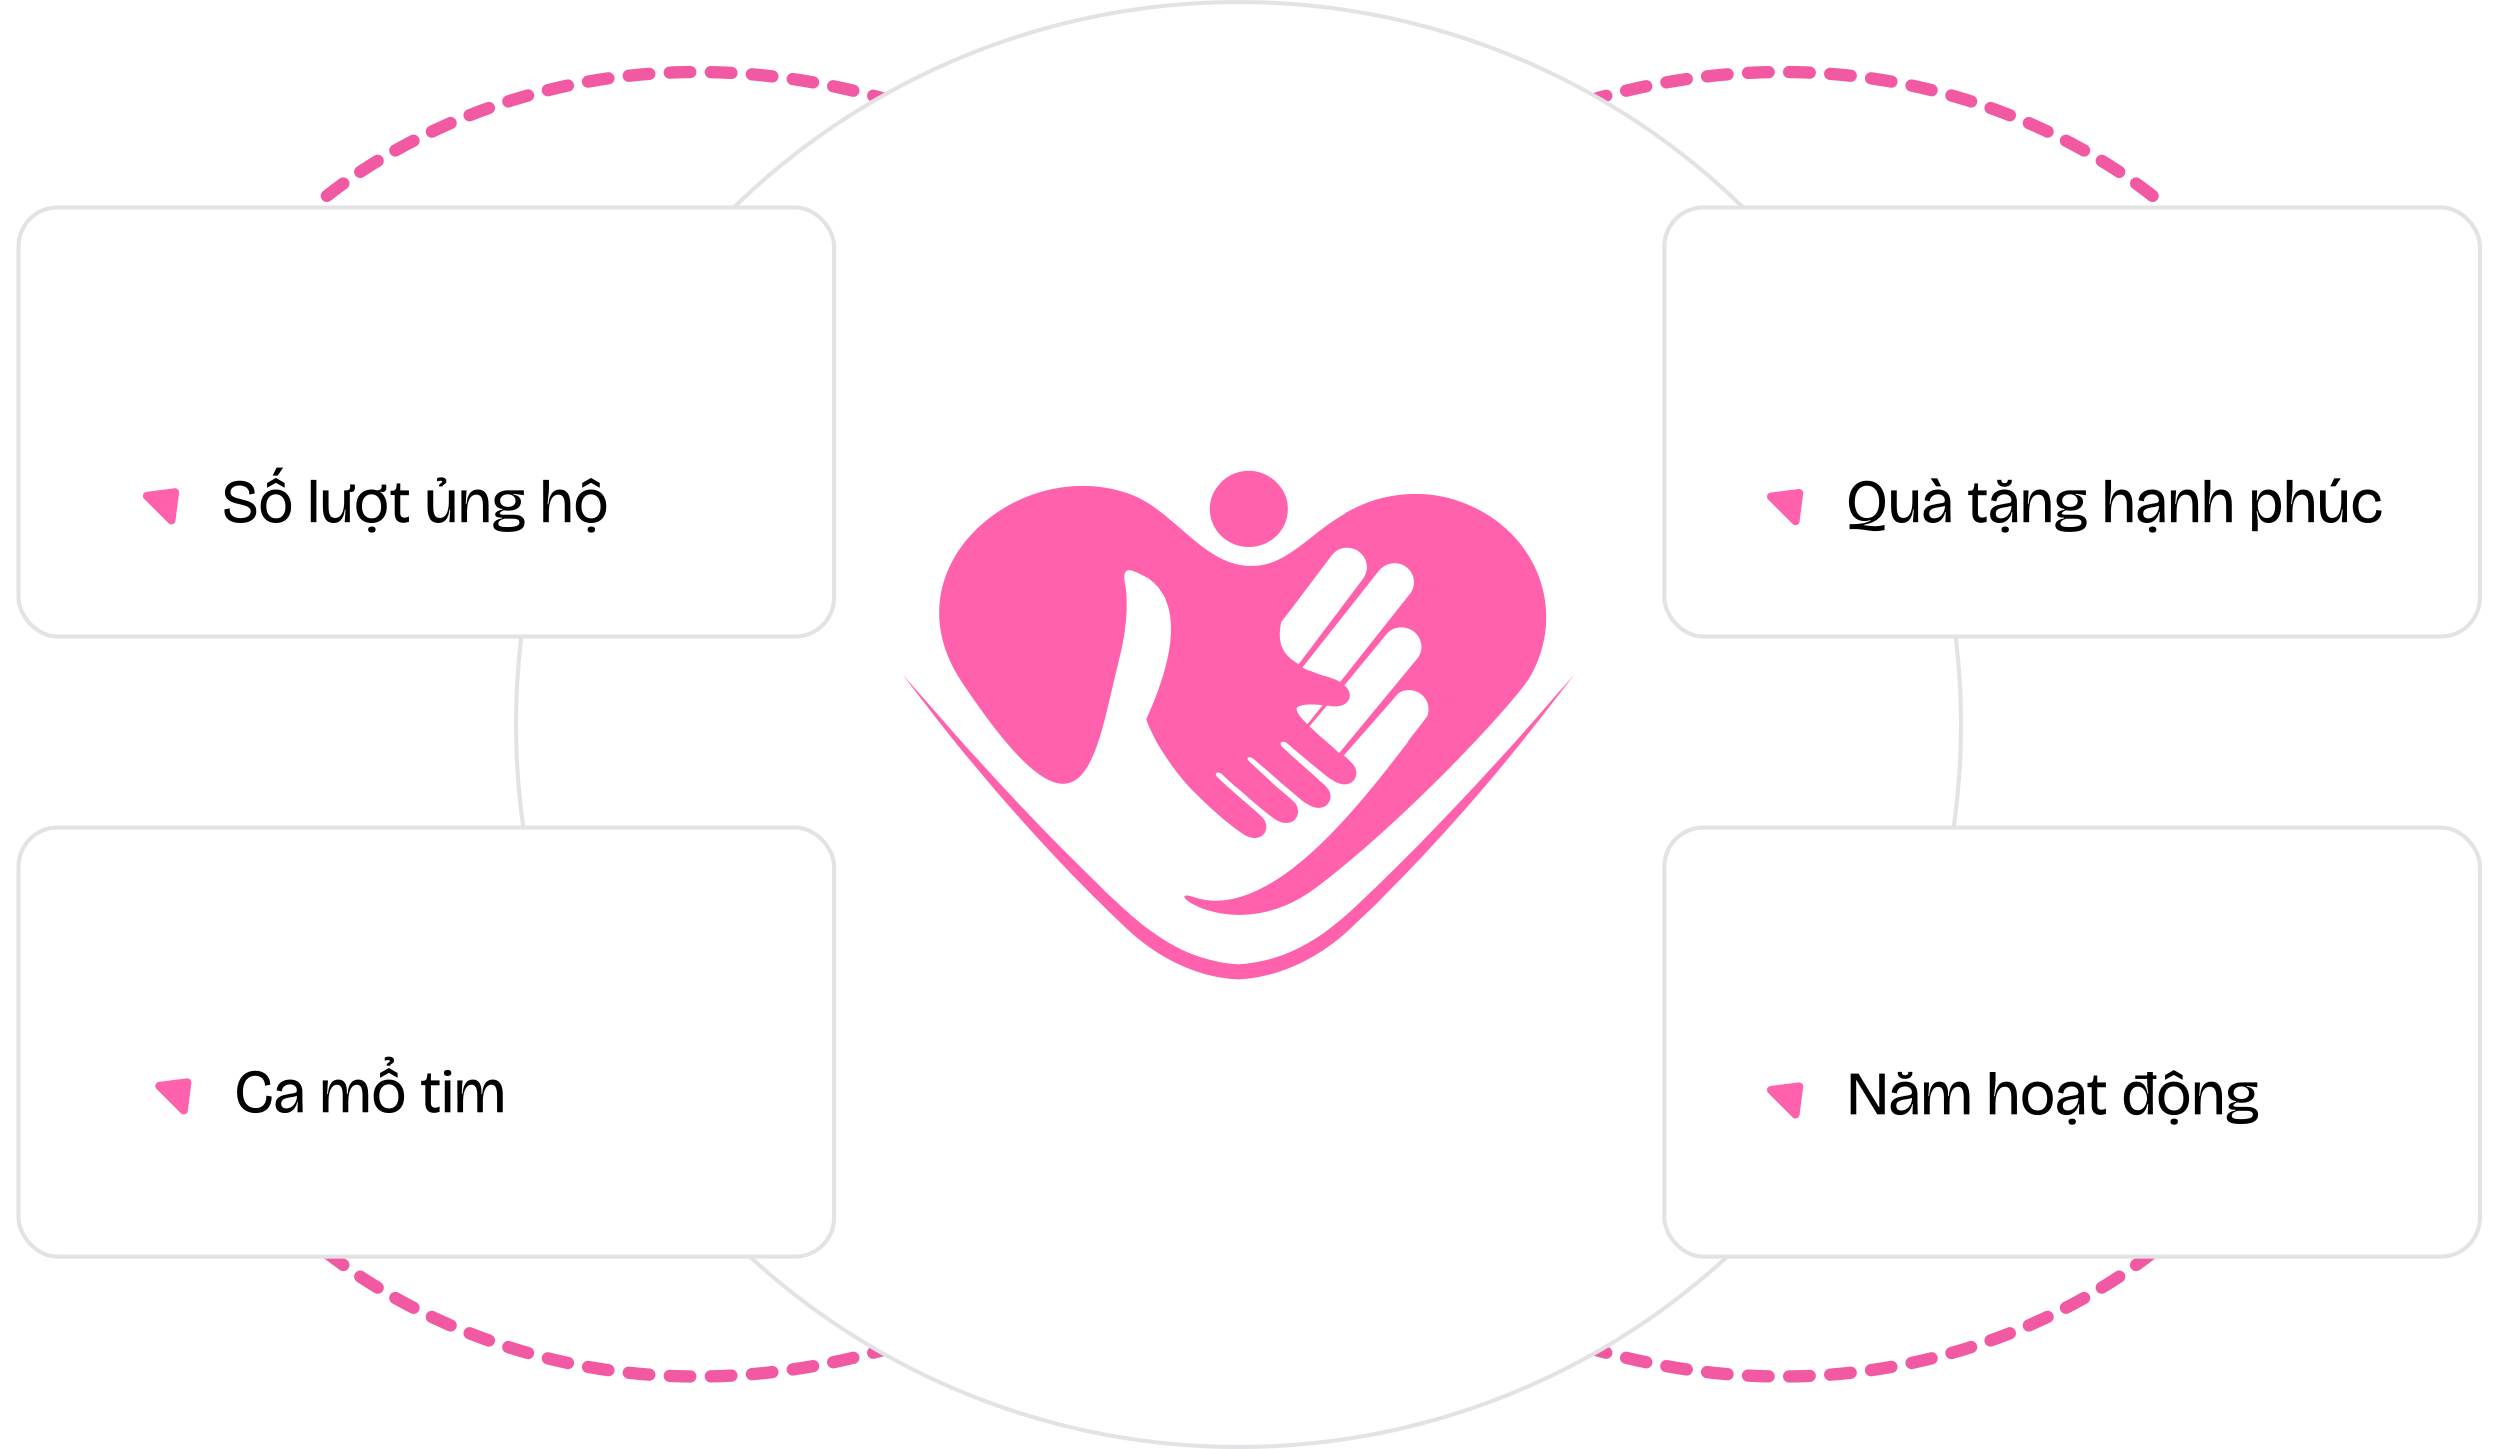 <svg width="1216" height="705" viewBox="0 0 1216 705" fill="none" xmlns="http://www.w3.org/2000/svg">
<path d="M159 95.273C196.287 65.854 296.101 8.258 434.349 49.279" stroke="#F159A2" stroke-width="6" stroke-linecap="round" stroke-dasharray="10 10"/>
<path d="M1047 95.273C1009.71 65.854 909.899 8.258 771.651 49.279" stroke="#F159A2" stroke-width="6" stroke-linecap="round" stroke-dasharray="10 10"/>
<path d="M159 609.284C196.287 638.703 296.101 696.299 434.349 655.277" stroke="#F159A2" stroke-width="6" stroke-linecap="round" stroke-dasharray="10 10"/>
<path d="M1047 609.284C1009.71 638.703 909.899 696.299 771.651 655.277" stroke="#F159A2" stroke-width="6" stroke-linecap="round" stroke-dasharray="10 10"/>
<circle cx="602.411" cy="352.411" r="351.411" fill="white" stroke="#E3E3E5" stroke-width="2"/>
<path d="M728.262 370.427C715.675 384.387 702.631 397.889 689.587 411.391C682.951 418.027 676.315 424.664 669.678 431.072C666.245 434.276 663.041 437.479 659.608 440.683C658.006 442.285 656.176 443.887 654.574 445.26C652.743 446.862 651.141 448.235 649.31 449.608C642.444 455.329 634.893 459.906 626.883 463.339C622.993 464.941 618.874 466.314 614.755 467.229C610.636 468.145 606.516 468.831 602.397 469.06C598.278 468.831 594.158 468.374 590.039 467.229C585.92 466.314 581.801 464.941 577.91 463.339C569.901 459.906 562.578 455.101 555.483 449.608C553.652 448.235 552.05 446.633 550.22 445.26C548.618 443.658 546.787 442.285 545.185 440.683C541.752 437.479 538.319 434.505 535.116 431.072C528.479 424.664 521.843 418.027 515.206 411.391C502.162 398.118 489.118 384.387 476.531 370.427C463.716 356.697 451.587 342.05 439 328.091C450.671 343.195 462.114 358.527 474.471 372.945C486.6 387.591 499.187 401.779 512.002 415.51C518.41 422.376 525.046 429.241 531.683 435.878C535.116 439.081 538.32 442.514 541.752 445.718C543.354 447.32 545.185 448.922 546.787 450.524C548.389 452.126 550.22 453.728 552.051 455.329C566.468 467.458 584.089 475.697 602.397 476.383C620.705 475.468 638.325 467.458 652.743 455.329C654.573 453.728 656.405 452.126 658.007 450.524C659.609 448.922 661.439 447.32 663.041 445.718C666.473 442.514 669.907 439.31 673.111 435.878C679.747 429.241 686.383 422.376 692.791 415.51C705.606 401.779 718.194 387.591 730.322 372.945C742.451 358.299 754.122 343.195 765.794 328.091C753.207 342.05 741.077 356.697 728.262 370.427Z" fill="#FF61AD"/>
<path d="M721.849 249.367C706.974 240.9 691.413 238.153 674.021 241.815C666.698 243.417 660.518 246.163 655.026 249.138C654.797 249.367 654.339 249.596 654.111 249.825C650.678 251.884 647.475 253.944 644.5 256.232C642.44 257.834 640.38 259.207 638.549 260.809C629.167 268.132 620.928 274.769 610.401 275.227C592.78 276.371 580.651 261.954 566.691 250.74C561.657 246.621 556.393 242.959 550.443 240.671C497.122 220.303 430.07 275.227 467.83 331.752C528.703 423.29 532.136 369.054 544.722 319.165C549.07 301.315 548.155 290.102 547.468 285.296C547.239 284.38 547.011 283.465 547.011 282.779C546.553 279.575 546.782 277.286 549.528 277.286C551.359 277.744 553.189 278.431 554.791 279.346C555.249 279.575 555.478 279.575 555.706 279.803C555.935 279.803 555.936 280.033 556.165 280.033C556.393 280.261 556.851 280.261 557.08 280.49C557.309 280.719 557.766 280.948 557.995 280.948L558.682 281.406C558.91 281.634 559.139 281.634 559.368 281.863L559.597 282.092C559.826 282.321 560.055 282.321 560.055 282.55C560.284 282.779 560.513 283.007 560.742 283.007C560.97 283.236 561.199 283.465 561.428 283.694C561.656 283.923 561.885 284.152 562.114 284.38C562.343 284.609 562.572 284.838 562.801 285.067C563.03 285.296 563.259 285.525 563.488 285.754C563.716 285.983 563.716 286.211 563.945 286.44C564.174 286.669 564.403 287.127 564.632 287.584C564.861 287.813 565.09 288.271 565.318 288.5C565.318 288.5 565.318 288.729 565.547 288.729C566.005 289.415 566.234 290.102 566.691 290.788C566.691 291.017 566.92 291.246 566.92 291.475C566.92 291.475 566.92 291.475 566.92 291.704C574.015 307.723 565.547 332.21 557.537 349.831C557.995 351.433 558.681 352.806 559.139 353.95C560.741 357.383 562.343 360.815 564.403 364.019C564.632 364.477 564.861 364.934 565.318 365.392C565.776 366.079 566.234 366.994 566.92 367.909C570.353 373.173 574.243 378.208 578.591 383.014C578.82 383.014 578.82 383.242 578.82 383.242C579.736 384.158 580.651 385.073 581.566 385.988C586.372 390.794 591.407 395.371 595.755 399.033C599.187 401.779 602.163 404.067 604.222 405.44C609.257 408.873 612.919 407.729 614.75 405.669C615.207 405.211 615.436 404.525 615.665 403.839C615.894 403.152 615.894 402.694 615.894 402.008C615.894 400.177 614.978 398.346 613.376 396.973C612.232 395.829 609.943 393.769 607.197 391.481C605.595 390.108 603.765 388.506 601.934 386.904C601.247 386.217 600.561 385.759 599.874 385.073C596.441 382.098 593.467 379.352 592.093 377.979C591.636 377.521 591.178 376.606 591.407 376.148C591.864 375.69 593.009 375.461 594.382 376.606C595.526 377.75 597.814 379.81 600.561 382.327C601.247 382.785 601.933 383.471 602.62 383.929C604.451 385.531 606.51 387.362 608.341 388.964C612.232 392.396 615.893 395.371 618.41 397.202C618.868 397.431 619.326 397.889 619.554 398.117C621.156 399.262 622.53 399.719 623.903 400.177C624.132 400.177 624.132 400.177 624.36 400.177C627.107 400.635 628.937 399.719 630.082 398.346C631.455 396.744 631.683 394.685 630.997 392.625C630.997 392.396 630.769 392.167 630.769 391.938C630.311 391.023 629.853 390.336 628.937 389.65C627.564 388.277 624.818 385.988 621.843 383.471C620.241 382.098 618.411 380.496 616.809 378.894C614.52 376.835 612.46 374.775 610.63 373.173C609.485 372.029 608.342 371.114 607.655 370.427C606.969 369.74 606.511 368.825 606.968 368.596C607.426 368.138 608.57 368.138 610.172 369.512C611.316 370.427 612.918 372.029 615.207 373.86C616.351 374.775 617.495 375.69 618.639 376.835C620.012 377.979 621.386 379.123 622.759 380.496C626.65 383.7 630.311 386.904 633.057 389.192C633.286 389.421 633.515 389.65 633.743 389.65C634.43 390.108 634.888 390.565 635.346 390.794C640.38 394.227 644.041 393.083 645.872 391.023C647.931 388.506 647.474 384.844 644.728 382.327L643.812 381.411C643.355 380.954 642.898 380.496 642.211 380.038C641.982 379.81 641.524 379.581 641.295 379.123C637.176 375.461 631.226 370.198 627.107 366.536C626.878 366.308 626.649 366.079 626.42 365.85C626.191 365.621 625.963 365.621 625.963 365.392C625.047 364.477 624.361 363.79 623.674 363.333C622.759 362.417 622.759 361.502 623.216 361.044C623.674 360.586 624.819 360.587 625.963 361.502L627.336 362.646C627.565 362.875 627.793 362.875 627.793 363.104C628.251 363.561 628.709 363.79 629.166 364.248C633.286 367.681 639.235 372.715 643.812 376.377C644.27 376.606 644.499 377.064 644.957 377.292C646.101 378.208 647.017 378.894 647.932 379.352C652.967 382.784 656.628 381.64 658.458 379.581C660.518 377.064 660.06 373.402 657.314 370.885C657.085 370.656 656.628 370.427 656.399 369.969C655.941 369.74 655.712 369.283 655.255 368.825C654.797 368.367 654.34 367.91 653.653 367.452L676.766 341.134L679.055 338.388C679.512 337.931 679.97 337.473 680.428 337.015C681.801 336.1 683.403 335.642 685.234 335.642C690.497 335.642 694.846 339.761 694.846 345.025C694.846 346.169 694.616 347.542 694.159 348.457L691.184 352.348L688.208 356.238L687.98 356.467C687.752 356.696 687.522 357.154 687.064 357.611C686.378 358.527 685.691 359.442 685.005 360.358L684.776 360.815L684.548 361.273C674.25 374.546 655.484 399.719 634.659 417.569C628.251 423.062 621.614 427.867 614.978 431.3C603.535 437.479 592.094 439.996 581.338 436.563C561.886 429.698 599.645 462.194 640.151 431.758C681.801 400.406 733.291 345.483 743.361 330.608C760.524 302.688 751.828 266.988 721.849 249.367ZM683.861 275.684L684.09 275.913C686.607 277.744 687.751 280.49 687.751 283.236C687.751 284.838 687.294 286.211 686.607 287.584C686.378 288.042 686.15 288.5 685.692 288.957L670.817 307.723L651.822 331.752C650.449 330.836 648.619 330.15 646.559 329.463C645.872 329.235 645.186 329.006 644.271 328.777C642.897 328.548 640.151 327.404 638.32 326.717C638.091 326.488 637.634 326.488 637.405 326.259H637.176H636.947C636.947 326.259 636.947 326.259 636.718 326.259C635.574 325.802 634.43 325.115 633.514 324.658L670.588 277.744C673.792 273.625 679.741 272.709 683.861 275.684ZM625.505 318.021C621.843 313.673 622.072 307.494 623.216 302.459L627.336 297.196L647.703 270.192C650.221 266.759 654.568 265.615 658.458 266.988C659.374 267.217 660.289 267.675 660.976 268.361C663.493 270.192 664.867 272.938 664.867 275.913C664.867 277.744 664.18 279.804 663.035 281.406L631.684 323.056C628.938 321.454 626.878 319.852 625.505 318.021ZM635.346 351.661C631.227 347.771 630.311 345.254 630.769 344.338C630.998 344.11 632.371 341.821 643.126 342.965H643.355L636.032 352.119L635.803 351.89C635.574 351.89 635.346 351.89 635.346 351.661ZM689.353 320.31L678.598 333.354L651.365 366.308C649.992 364.935 648.39 363.561 646.559 361.959L644.728 360.358L644.041 359.671L643.355 359.213C641.296 357.383 639.007 355.323 637.176 353.492C637.176 353.492 636.947 353.492 636.947 353.263L645.415 343.194H645.644C646.102 343.194 646.33 343.194 646.788 343.423C652.967 344.338 655.941 341.821 656.399 339.304C656.857 337.473 656.17 335.184 653.881 333.354L674.25 308.638C677.454 304.519 683.632 304.061 687.751 307.265C690.04 309.096 691.184 311.613 691.413 314.36V314.588C691.413 316.648 690.726 318.708 689.353 320.31Z" fill="#FF61AD"/>
<path d="M607.429 266.073C617.956 266.073 626.423 257.835 626.423 247.537C626.423 243.417 625.051 239.756 622.762 236.781C619.329 232.204 613.837 229 607.429 229C601.021 229 595.529 231.975 592.096 236.781C589.808 239.756 588.435 243.417 588.435 247.537C588.435 257.835 596.902 266.073 607.429 266.073Z" fill="#FF61AD"/>
<g filter="url(#filter0_d_177_1655)">
<rect x="4" y="96.894" width="396.708" height="208.716" rx="19" fill="white" stroke="#E3E3E5" stroke-width="2"/>
<rect x="4" y="398.507" width="396.708" height="208.716" rx="19" fill="white" stroke="#E3E3E5" stroke-width="2"/>
<rect x="804.539" y="96.894" width="396.708" height="208.716" rx="19" fill="white" stroke="#E3E3E5" stroke-width="2"/>
<rect x="804.539" y="398.508" width="396.708" height="208.716" rx="19" fill="white" stroke="#E3E3E5" stroke-width="2"/>
</g>
<path d="M116.94 254.39C115.7 254.39 114.58 254.25 113.58 253.97C112.6 253.69 111.77 253.27 111.09 252.71C110.41 252.15 109.9 251.46 109.56 250.64C109.24 249.8 109.11 248.84 109.17 247.76L111.75 247.25C111.67 248.41 111.86 249.34 112.32 250.04C112.78 250.74 113.42 251.25 114.24 251.57C115.08 251.87 116.01 252.02 117.03 252.02C118.05 252.02 118.92 251.89 119.64 251.63C120.38 251.37 120.94 251 121.32 250.52C121.72 250.04 121.92 249.46 121.92 248.78C121.92 248.02 121.67 247.43 121.17 247.01C120.69 246.57 120.05 246.23 119.25 245.99C118.47 245.73 117.63 245.5 116.73 245.3C115.85 245.1 114.98 244.88 114.12 244.64C113.26 244.38 112.47 244.05 111.75 243.65C111.05 243.23 110.48 242.69 110.04 242.03C109.62 241.37 109.41 240.53 109.41 239.51C109.41 238.37 109.7 237.38 110.28 236.54C110.88 235.68 111.71 235.01 112.77 234.53C113.85 234.05 115.12 233.81 116.58 233.81C118.02 233.81 119.29 234.04 120.39 234.5C121.49 234.96 122.35 235.65 122.97 236.57C123.59 237.49 123.88 238.64 123.84 240.02L121.23 240.53C121.29 239.81 121.21 239.18 120.99 238.64C120.77 238.08 120.44 237.62 120 237.26C119.58 236.9 119.07 236.63 118.47 236.45C117.87 236.25 117.2 236.15 116.46 236.15C115.58 236.15 114.81 236.29 114.15 236.57C113.51 236.83 113.01 237.2 112.65 237.68C112.29 238.14 112.11 238.7 112.11 239.36C112.11 240.12 112.36 240.72 112.86 241.16C113.38 241.6 114.05 241.94 114.87 242.18C115.69 242.42 116.56 242.65 117.48 242.87C118.36 243.07 119.21 243.3 120.03 243.56C120.87 243.8 121.64 244.13 122.34 244.55C123.04 244.95 123.6 245.49 124.02 246.17C124.44 246.83 124.65 247.67 124.65 248.69C124.65 249.89 124.34 250.92 123.72 251.78C123.1 252.62 122.21 253.27 121.05 253.73C119.91 254.17 118.54 254.39 116.94 254.39ZM134.247 254.39C132.807 254.39 131.517 254.09 130.377 253.49C129.257 252.87 128.377 251.95 127.737 250.73C127.097 249.51 126.777 248.01 126.777 246.23C126.777 244.43 127.097 242.93 127.737 241.73C128.397 240.53 129.287 239.63 130.407 239.03C131.527 238.41 132.777 238.1 134.157 238.1C135.577 238.1 136.847 238.41 137.967 239.03C139.087 239.65 139.967 240.57 140.607 241.79C141.267 243.01 141.597 244.52 141.597 246.32C141.597 248.12 141.277 249.62 140.637 250.82C139.997 252.02 139.117 252.92 137.997 253.52C136.877 254.1 135.627 254.39 134.247 254.39ZM134.277 252.14C135.237 252.14 136.047 251.92 136.707 251.48C137.387 251.02 137.907 250.37 138.267 249.53C138.647 248.67 138.837 247.64 138.837 246.44C138.837 245.2 138.647 244.14 138.267 243.26C137.887 242.36 137.347 241.67 136.647 241.19C135.947 240.69 135.107 240.44 134.127 240.44C133.187 240.44 132.377 240.67 131.697 241.13C131.017 241.59 130.487 242.25 130.107 243.11C129.727 243.97 129.537 245 129.537 246.2C129.537 248.04 129.957 249.49 130.797 250.55C131.637 251.61 132.797 252.14 134.277 252.14ZM129.897 237.26V234.92L134.187 232.46L138.447 234.92V237.26L134.187 234.83L129.897 237.26ZM135.087 231.32H132.627L134.517 227.45H137.697L135.087 231.32ZM151.164 254V233.42H153.894V254H151.164ZM162.298 254.39C160.498 254.39 159.168 253.75 158.308 252.47C157.468 251.19 157.048 249.22 157.048 246.56V238.52H159.808V246.47C159.808 248.37 160.058 249.76 160.558 250.64C161.078 251.5 161.898 251.93 163.018 251.93C163.718 251.93 164.328 251.77 164.848 251.45C165.368 251.11 165.818 250.62 166.198 249.98C166.578 249.34 166.868 248.54 167.068 247.58C167.268 246.6 167.378 245.46 167.398 244.16V238.52H170.158V246.5L170.188 254H167.668L168.058 247.85H167.728C167.528 249.37 167.198 250.61 166.738 251.57C166.278 252.53 165.678 253.24 164.938 253.7C164.218 254.16 163.338 254.39 162.298 254.39ZM170.338 239.24L168.418 239L168.478 238.52C169.018 238.52 169.418 238.43 169.678 238.25C169.938 238.07 170.118 237.84 170.218 237.56C170.318 237.26 170.358 236.95 170.338 236.63C170.318 236.29 170.278 235.96 170.218 235.64H172.528C172.708 236.5 172.728 237.23 172.588 237.83C172.468 238.41 172.218 238.83 171.838 239.09C171.458 239.33 170.958 239.38 170.338 239.24ZM185.45 239.21L183.5 239.09L183.17 238.52C184.05 238.52 184.66 238.38 185 238.1C185.36 237.82 185.56 237.47 185.6 237.05C185.66 236.63 185.66 236.18 185.6 235.7H187.76C187.94 236.48 187.98 237.16 187.88 237.74C187.78 238.32 187.53 238.75 187.13 239.03C186.73 239.31 186.17 239.37 185.45 239.21ZM180.77 254.39C179.33 254.39 178.04 254.09 176.9 253.49C175.78 252.87 174.9 251.95 174.26 250.73C173.62 249.51 173.3 248.01 173.3 246.23C173.3 244.43 173.62 242.93 174.26 241.73C174.92 240.53 175.81 239.63 176.93 239.03C178.05 238.41 179.3 238.1 180.68 238.1C182.1 238.1 183.37 238.41 184.49 239.03C185.61 239.65 186.49 240.57 187.13 241.79C187.79 243.01 188.12 244.52 188.12 246.32C188.12 248.12 187.8 249.62 187.16 250.82C186.52 252.02 185.64 252.92 184.52 253.52C183.4 254.1 182.15 254.39 180.77 254.39ZM180.8 252.14C181.76 252.14 182.57 251.92 183.23 251.48C183.91 251.02 184.43 250.37 184.79 249.53C185.17 248.67 185.36 247.64 185.36 246.44C185.36 245.2 185.17 244.14 184.79 243.26C184.41 242.36 183.87 241.67 183.17 241.19C182.47 240.69 181.63 240.44 180.65 240.44C179.71 240.44 178.9 240.67 178.22 241.13C177.54 241.59 177.01 242.25 176.63 243.11C176.25 243.97 176.06 245 176.06 246.2C176.06 248.04 176.48 249.49 177.32 250.55C178.16 251.61 179.32 252.14 180.8 252.14ZM180.86 259.07C180.26 259.07 179.81 258.94 179.51 258.68C179.21 258.42 179.06 258.05 179.06 257.57C179.06 257.09 179.21 256.72 179.51 256.46C179.83 256.22 180.28 256.1 180.86 256.1C181.46 256.1 181.91 256.22 182.21 256.46C182.53 256.72 182.69 257.1 182.69 257.6C182.69 258.06 182.53 258.42 182.21 258.68C181.91 258.94 181.46 259.07 180.86 259.07ZM196.283 254.3C194.883 254.3 193.813 253.91 193.073 253.13C192.353 252.33 191.993 251.16 191.993 249.62V240.8H189.953V238.7H190.943C191.563 238.66 192.013 238.49 192.293 238.19C192.573 237.89 192.743 237.44 192.803 236.84L192.983 235.13H194.693V238.52H198.893V240.86H194.693V249.5C194.693 250.3 194.873 250.88 195.233 251.24C195.613 251.6 196.123 251.78 196.763 251.78C197.123 251.78 197.493 251.73 197.873 251.63C198.253 251.53 198.603 251.36 198.923 251.12V253.79C198.443 253.95 197.983 254.07 197.543 254.15C197.123 254.25 196.703 254.3 196.283 254.3ZM213.216 254.39C211.416 254.39 210.086 253.75 209.226 252.47C208.386 251.19 207.966 249.22 207.966 246.56V238.52H210.726V246.47C210.726 248.37 210.976 249.76 211.476 250.64C211.996 251.5 212.816 251.93 213.936 251.93C214.636 251.93 215.246 251.77 215.766 251.45C216.286 251.11 216.736 250.62 217.116 249.98C217.496 249.34 217.786 248.54 217.986 247.58C218.186 246.6 218.296 245.46 218.316 244.16V238.52H221.076V246.5L221.106 254H218.586L218.976 247.85H218.646C218.446 249.37 218.116 250.61 217.656 251.57C217.196 252.53 216.596 253.24 215.856 253.7C215.136 254.16 214.256 254.39 213.216 254.39ZM213.546 236.6C213.506 236.22 213.556 235.92 213.696 235.7C213.856 235.48 214.036 235.3 214.236 235.16C214.456 235.02 214.646 234.89 214.806 234.77C214.986 234.65 215.076 234.5 215.076 234.32C215.076 234.12 214.986 233.99 214.806 233.93C214.626 233.85 214.396 233.82 214.116 233.84C213.856 233.84 213.586 233.88 213.306 233.96C213.026 234.02 212.796 234.09 212.616 234.17L212.586 232.64C212.926 232.42 213.346 232.28 213.846 232.22C214.346 232.14 214.846 232.14 215.346 232.22C215.846 232.3 216.266 232.49 216.606 232.79C216.946 233.07 217.116 233.48 217.116 234.02C217.116 234.44 217.016 234.77 216.816 235.01C216.616 235.23 216.396 235.41 216.156 235.55C215.916 235.69 215.706 235.83 215.526 235.97C215.346 236.11 215.266 236.32 215.286 236.6H213.546ZM224.436 254V245.99L224.406 238.52H226.926L226.536 245.12H226.866C227.046 243.54 227.356 242.23 227.796 241.19C228.256 240.15 228.876 239.38 229.656 238.88C230.436 238.36 231.376 238.1 232.476 238.1C234.216 238.1 235.506 238.73 236.346 239.99C237.206 241.23 237.636 243.13 237.636 245.69V254H234.906V245.84C234.906 244.04 234.646 242.72 234.126 241.88C233.626 241.02 232.816 240.59 231.696 240.59C230.736 240.59 229.916 240.91 229.236 241.55C228.576 242.17 228.066 243.1 227.706 244.34C227.366 245.56 227.186 247.07 227.166 248.87V254H224.436ZM246.813 258.74C245.093 258.74 243.733 258.61 242.733 258.35C241.733 258.09 241.013 257.71 240.573 257.21C240.133 256.73 239.913 256.17 239.913 255.53C239.913 254.67 240.263 253.96 240.963 253.4C241.663 252.82 242.743 252.4 244.203 252.14V251.78C243.063 251.8 242.213 251.68 241.653 251.42C241.113 251.16 240.843 250.76 240.843 250.22C240.843 249.7 241.113 249.25 241.653 248.87C242.193 248.49 243.093 248.17 244.353 247.91V247.52C243.093 247.4 242.133 246.97 241.473 246.23C240.833 245.47 240.513 244.55 240.513 243.47C240.513 242.47 240.783 241.6 241.323 240.86C241.883 240.1 242.663 239.52 243.663 239.12C244.663 238.7 245.823 238.49 247.143 238.49H254.793V240.86L249.723 240.17V240.56C251.023 240.8 251.953 241.22 252.513 241.82C253.093 242.42 253.383 243.16 253.383 244.04C253.383 244.88 253.143 245.63 252.663 246.29C252.183 246.95 251.473 247.47 250.533 247.85C249.593 248.21 248.443 248.39 247.083 248.39C246.743 248.39 246.423 248.38 246.123 248.36C245.823 248.32 245.473 248.26 245.073 248.18C244.353 248.48 243.833 248.77 243.513 249.05C243.213 249.31 243.063 249.54 243.063 249.74C243.063 249.92 243.173 250.06 243.393 250.16C243.613 250.24 243.893 250.3 244.233 250.34C244.593 250.36 244.943 250.37 245.283 250.37H249.633C249.993 250.37 250.473 250.4 251.073 250.46C251.673 250.5 252.283 250.64 252.903 250.88C253.543 251.12 254.073 251.5 254.493 252.02C254.933 252.52 255.153 253.24 255.153 254.18C255.153 255.22 254.843 256.08 254.223 256.76C253.603 257.44 252.673 257.94 251.433 258.26C250.213 258.58 248.673 258.74 246.813 258.74ZM246.693 256.37C248.173 256.37 249.343 256.28 250.203 256.1C251.083 255.94 251.703 255.69 252.063 255.35C252.443 255.03 252.633 254.63 252.633 254.15C252.633 253.69 252.513 253.33 252.273 253.07C252.033 252.81 251.723 252.63 251.343 252.53C250.963 252.41 250.563 252.34 250.143 252.32C249.723 252.3 249.333 252.29 248.973 252.29H245.193C244.153 252.63 243.423 252.98 243.003 253.34C242.603 253.7 242.403 254.13 242.403 254.63C242.403 255.13 242.583 255.5 242.943 255.74C243.323 256 243.833 256.17 244.473 256.25C245.133 256.33 245.873 256.37 246.693 256.37ZM247.113 246.56C248.253 246.56 249.143 246.3 249.783 245.78C250.443 245.24 250.773 244.52 250.773 243.62C250.773 242.68 250.433 241.92 249.753 241.34C249.073 240.74 248.163 240.44 247.023 240.44C245.863 240.44 244.943 240.74 244.263 241.34C243.583 241.92 243.243 242.65 243.243 243.53C243.243 244.13 243.403 244.66 243.723 245.12C244.043 245.58 244.493 245.94 245.073 246.2C245.653 246.44 246.333 246.56 247.113 246.56ZM264.221 254V246.47L264.191 233.42H267.011V237.77C267.011 238.15 266.981 238.62 266.921 239.18C266.881 239.74 266.821 240.36 266.741 241.04C266.681 241.72 266.611 242.42 266.531 243.14C266.451 243.86 266.381 244.57 266.321 245.27H266.681C266.881 243.59 267.221 242.23 267.701 241.19C268.181 240.13 268.811 239.35 269.591 238.85C270.371 238.35 271.291 238.1 272.351 238.1C274.051 238.1 275.321 238.72 276.161 239.96C277.001 241.18 277.421 243 277.421 245.42V254H274.691V245.66C274.691 243.88 274.431 242.59 273.911 241.79C273.411 240.99 272.641 240.59 271.601 240.59C270.621 240.59 269.791 240.91 269.111 241.55C268.451 242.19 267.931 243.11 267.551 244.31C267.191 245.49 266.991 246.91 266.951 248.57V254H264.221ZM287.528 254.39C286.088 254.39 284.798 254.09 283.658 253.49C282.538 252.87 281.658 251.95 281.018 250.73C280.378 249.51 280.058 248.01 280.058 246.23C280.058 244.43 280.378 242.93 281.018 241.73C281.678 240.53 282.568 239.63 283.688 239.03C284.808 238.41 286.058 238.1 287.438 238.1C288.858 238.1 290.128 238.41 291.248 239.03C292.368 239.65 293.248 240.57 293.888 241.79C294.548 243.01 294.878 244.52 294.878 246.32C294.878 248.12 294.558 249.62 293.918 250.82C293.278 252.02 292.398 252.92 291.278 253.52C290.158 254.1 288.908 254.39 287.528 254.39ZM287.558 252.14C288.518 252.14 289.328 251.92 289.988 251.48C290.668 251.02 291.188 250.37 291.548 249.53C291.928 248.67 292.118 247.64 292.118 246.44C292.118 245.2 291.928 244.14 291.548 243.26C291.168 242.36 290.628 241.67 289.928 241.19C289.228 240.69 288.388 240.44 287.408 240.44C286.468 240.44 285.658 240.67 284.978 241.13C284.298 241.59 283.768 242.25 283.388 243.11C283.008 243.97 282.818 245 282.818 246.2C282.818 248.04 283.238 249.49 284.078 250.55C284.918 251.61 286.078 252.14 287.558 252.14ZM287.618 259.07C287.018 259.07 286.568 258.94 286.268 258.68C285.968 258.42 285.818 258.05 285.818 257.57C285.818 257.09 285.968 256.72 286.268 256.46C286.588 256.22 287.038 256.1 287.618 256.1C288.218 256.1 288.668 256.22 288.968 256.46C289.288 256.72 289.448 257.1 289.448 257.6C289.448 258.06 289.288 258.42 288.968 258.68C288.668 258.94 288.218 259.07 287.618 259.07ZM283.178 237.26V234.92L287.468 232.46L291.728 234.92V237.26L287.468 234.83L283.178 237.26Z" fill="black"/>
<path d="M84.843 237.504C86.141 237.339 87.245 238.443 87.08 239.74L85.35 253.332C85.14 254.981 83.127 255.669 81.951 254.494L70.09 242.632C68.915 241.457 69.603 239.444 71.252 239.234L84.843 237.504Z" fill="#FF61AD"/>
<path d="M124.29 541.39C122.87 541.39 121.6 541.15 120.48 540.67C119.36 540.19 118.41 539.51 117.63 538.63C116.87 537.73 116.29 536.66 115.89 535.42C115.51 534.16 115.32 532.77 115.32 531.25C115.32 529.67 115.52 528.24 115.92 526.96C116.34 525.68 116.93 524.58 117.69 523.66C118.47 522.74 119.4 522.04 120.48 521.56C121.58 521.06 122.81 520.81 124.17 520.81C125.29 520.81 126.3 520.98 127.2 521.32C128.1 521.64 128.86 522.1 129.48 522.7C130.12 523.3 130.61 524.02 130.95 524.86C131.29 525.68 131.46 526.59 131.46 527.59L128.91 528.07C128.87 527.03 128.64 526.15 128.22 525.43C127.82 524.71 127.27 524.17 126.57 523.81C125.87 523.43 125.05 523.24 124.11 523.24C123.29 523.24 122.52 523.4 121.8 523.72C121.08 524.02 120.45 524.5 119.91 525.16C119.37 525.8 118.94 526.62 118.62 527.62C118.32 528.6 118.17 529.77 118.17 531.13C118.17 532.85 118.42 534.29 118.92 535.45C119.44 536.61 120.16 537.49 121.08 538.09C122.02 538.67 123.12 538.96 124.38 538.96C125.54 538.96 126.5 538.72 127.26 538.24C128.04 537.76 128.62 537.07 129 536.17C129.38 535.27 129.56 534.19 129.54 532.93L132.12 533.32C132.14 534.46 132 535.52 131.7 536.5C131.4 537.48 130.93 538.34 130.29 539.08C129.65 539.8 128.83 540.37 127.83 540.79C126.83 541.19 125.65 541.39 124.29 541.39ZM138.533 541.39C137.713 541.39 136.953 541.24 136.253 540.94C135.573 540.64 135.033 540.18 134.633 539.56C134.233 538.92 134.033 538.1 134.033 537.1C134.033 536.24 134.193 535.53 134.513 534.97C134.833 534.39 135.283 533.92 135.863 533.56C136.463 533.18 137.173 532.88 137.993 532.66C138.813 532.44 139.723 532.25 140.723 532.09C141.763 531.93 142.543 531.8 143.063 531.7C143.583 531.58 143.933 531.43 144.113 531.25C144.293 531.05 144.383 530.76 144.383 530.38C144.383 529.46 144.073 528.74 143.453 528.22C142.853 527.7 142.053 527.44 141.053 527.44C140.453 527.44 139.863 527.55 139.283 527.77C138.703 527.99 138.203 528.35 137.783 528.85C137.383 529.35 137.143 530.02 137.063 530.86L134.543 530.35C134.643 529.41 134.883 528.61 135.263 527.95C135.663 527.29 136.163 526.75 136.763 526.33C137.383 525.91 138.053 525.6 138.773 525.4C139.513 525.2 140.283 525.1 141.083 525.1C142.303 525.1 143.353 525.32 144.233 525.76C145.133 526.2 145.833 526.88 146.333 527.8C146.833 528.7 147.083 529.85 147.083 531.25V534.34C147.083 535.06 147.093 535.8 147.113 536.56C147.133 537.3 147.153 538.05 147.173 538.81C147.193 539.55 147.213 540.28 147.233 541H144.683C144.703 540.18 144.723 539.37 144.743 538.57C144.783 537.77 144.813 536.93 144.833 536.05H144.563C144.363 537.05 143.993 537.96 143.453 538.78C142.933 539.58 142.253 540.22 141.413 540.7C140.593 541.16 139.633 541.39 138.533 541.39ZM139.313 539.14C139.873 539.14 140.423 539.03 140.963 538.81C141.523 538.59 142.043 538.26 142.523 537.82C143.003 537.36 143.403 536.81 143.723 536.17C144.063 535.51 144.293 534.76 144.413 533.92V532.57L145.223 532.45C144.963 532.75 144.573 532.99 144.053 533.17C143.553 533.33 142.983 533.46 142.343 533.56C141.703 533.66 141.053 533.77 140.393 533.89C139.753 533.99 139.153 534.15 138.593 534.37C138.053 534.57 137.613 534.86 137.273 535.24C136.953 535.62 136.793 536.15 136.793 536.83C136.793 537.55 137.013 538.12 137.453 538.54C137.893 538.94 138.513 539.14 139.313 539.14ZM157.048 541V533.29L156.988 525.52H159.508L159.118 532.12H159.448C159.628 530.5 159.928 529.18 160.348 528.16C160.788 527.12 161.348 526.35 162.028 525.85C162.728 525.35 163.568 525.1 164.548 525.1C165.588 525.1 166.418 525.37 167.038 525.91C167.678 526.45 168.138 527.24 168.418 528.28C168.698 529.32 168.798 530.6 168.718 532.12H169.048C169.188 530.52 169.468 529.21 169.888 528.19C170.328 527.15 170.908 526.38 171.628 525.88C172.368 525.36 173.248 525.1 174.268 525.1C175.068 525.1 175.768 525.26 176.368 525.58C176.968 525.88 177.468 526.34 177.868 526.96C178.288 527.56 178.598 528.32 178.798 529.24C178.998 530.16 179.098 531.23 179.098 532.45V541H176.338V532.84C176.338 531.64 176.238 530.66 176.038 529.9C175.858 529.12 175.558 528.55 175.138 528.19C174.738 527.81 174.208 527.62 173.548 527.62C172.708 527.62 171.978 527.94 171.358 528.58C170.758 529.2 170.288 530.09 169.948 531.25C169.628 532.39 169.448 533.75 169.408 535.33V541H166.708V532.78C166.708 531.62 166.608 530.66 166.408 529.9C166.208 529.14 165.898 528.57 165.478 528.19C165.078 527.81 164.558 527.62 163.918 527.62C163.078 527.62 162.358 527.93 161.758 528.55C161.158 529.17 160.678 530.06 160.318 531.22C159.978 532.38 159.798 533.76 159.778 535.36V541H157.048ZM189.202 541.39C187.762 541.39 186.472 541.09 185.332 540.49C184.212 539.87 183.332 538.95 182.692 537.73C182.052 536.51 181.732 535.01 181.732 533.23C181.732 531.43 182.052 529.93 182.692 528.73C183.352 527.53 184.242 526.63 185.362 526.03C186.482 525.41 187.732 525.1 189.112 525.1C190.532 525.1 191.802 525.41 192.922 526.03C194.042 526.65 194.922 527.57 195.562 528.79C196.222 530.01 196.552 531.52 196.552 533.32C196.552 535.12 196.232 536.62 195.592 537.82C194.952 539.02 194.072 539.92 192.952 540.52C191.832 541.1 190.582 541.39 189.202 541.39ZM189.232 539.14C190.192 539.14 191.002 538.92 191.662 538.48C192.342 538.02 192.862 537.37 193.222 536.53C193.602 535.67 193.792 534.64 193.792 533.44C193.792 532.2 193.602 531.14 193.222 530.26C192.842 529.36 192.302 528.67 191.602 528.19C190.902 527.69 190.062 527.44 189.082 527.44C188.142 527.44 187.332 527.67 186.652 528.13C185.972 528.59 185.442 529.25 185.062 530.11C184.682 530.97 184.492 532 184.492 533.2C184.492 535.04 184.912 536.49 185.752 537.55C186.592 538.61 187.752 539.14 189.232 539.14ZM184.852 524.26V521.92L189.142 519.46L193.402 521.92V524.26L189.142 521.83L184.852 524.26ZM188.092 518.38C188.052 518 188.102 517.7 188.242 517.48C188.402 517.26 188.582 517.08 188.782 516.94C189.002 516.8 189.192 516.67 189.352 516.55C189.532 516.43 189.622 516.28 189.622 516.1C189.622 515.9 189.532 515.77 189.352 515.71C189.172 515.63 188.942 515.6 188.662 515.62C188.402 515.62 188.132 515.66 187.852 515.74C187.572 515.8 187.342 515.87 187.162 515.95L187.132 514.42C187.472 514.2 187.892 514.06 188.392 514C188.892 513.92 189.392 513.92 189.892 514C190.392 514.08 190.812 514.27 191.152 514.57C191.492 514.85 191.662 515.26 191.662 515.8C191.662 516.22 191.562 516.55 191.362 516.79C191.162 517.01 190.942 517.19 190.702 517.33C190.462 517.47 190.252 517.61 190.072 517.75C189.892 517.89 189.812 518.1 189.832 518.38H188.092ZM211.189 541.3C209.789 541.3 208.719 540.91 207.979 540.13C207.259 539.33 206.899 538.16 206.899 536.62V527.8H204.859V525.7H205.849C206.469 525.66 206.919 525.49 207.199 525.19C207.479 524.89 207.649 524.44 207.709 523.84L207.889 522.13H209.599V525.52H213.799V527.86H209.599V536.5C209.599 537.3 209.779 537.88 210.139 538.24C210.519 538.6 211.029 538.78 211.669 538.78C212.029 538.78 212.399 538.73 212.779 538.63C213.159 538.53 213.509 538.36 213.829 538.12V540.79C213.349 540.95 212.889 541.07 212.449 541.15C212.029 541.25 211.609 541.3 211.189 541.3ZM216.344 541V525.52H219.074V541H216.344ZM217.694 523.36C217.094 523.36 216.644 523.23 216.344 522.97C216.044 522.71 215.894 522.34 215.894 521.86C215.894 521.38 216.044 521.02 216.344 520.78C216.664 520.52 217.114 520.39 217.694 520.39C218.294 520.39 218.744 520.52 219.044 520.78C219.364 521.02 219.524 521.39 219.524 521.89C219.524 522.35 219.364 522.71 219.044 522.97C218.744 523.23 218.294 523.36 217.694 523.36ZM222.497 541V533.29L222.437 525.52H224.957L224.567 532.12H224.897C225.077 530.5 225.377 529.18 225.797 528.16C226.237 527.12 226.797 526.35 227.477 525.85C228.177 525.35 229.017 525.1 229.997 525.1C231.037 525.1 231.867 525.37 232.487 525.91C233.127 526.45 233.587 527.24 233.867 528.28C234.147 529.32 234.247 530.6 234.167 532.12H234.497C234.637 530.52 234.917 529.21 235.337 528.19C235.777 527.15 236.357 526.38 237.077 525.88C237.817 525.36 238.697 525.1 239.717 525.1C240.517 525.1 241.217 525.26 241.817 525.58C242.417 525.88 242.917 526.34 243.317 526.96C243.737 527.56 244.047 528.32 244.247 529.24C244.447 530.16 244.547 531.23 244.547 532.45V541H241.787V532.84C241.787 531.64 241.687 530.66 241.487 529.9C241.307 529.12 241.007 528.55 240.587 528.19C240.187 527.81 239.657 527.62 238.997 527.62C238.157 527.62 237.427 527.94 236.807 528.58C236.207 529.2 235.737 530.09 235.397 531.25C235.077 532.39 234.897 533.75 234.857 535.33V541H232.157V532.78C232.157 531.62 232.057 530.66 231.857 529.9C231.657 529.14 231.347 528.57 230.927 528.19C230.527 527.81 230.007 527.62 229.367 527.62C228.527 527.62 227.807 527.93 227.207 528.55C226.607 529.17 226.127 530.06 225.767 531.22C225.427 532.38 225.247 533.76 225.227 535.36V541H222.497Z" fill="black"/>
<path d="M90.843 524.504C92.141 524.339 93.245 525.443 93.08 526.74L91.35 540.332C91.14 541.981 89.127 542.669 87.951 541.494L76.09 529.632C74.915 528.457 75.603 526.444 77.252 526.234L90.843 524.504Z" fill="#FF61AD"/>
<path d="M916.63 257.81C915.39 258.07 914.32 258.23 913.42 258.29C912.52 258.35 911.71 258.35 910.99 258.29C910.29 258.25 909.59 258.17 908.89 258.05C908.21 257.93 907.45 257.81 906.61 257.69C905.79 257.57 904.82 257.47 903.7 257.39C902.58 257.33 901.22 257.33 899.62 257.39V254.96C900.38 254.96 901.12 254.95 901.84 254.93C902.58 254.91 903.29 254.87 903.97 254.81C904.67 254.75 905.35 254.66 906.01 254.54C906.69 254.42 907.35 254.25 907.99 254.03C908.65 253.83 909.29 253.56 909.91 253.22V252.95C908.59 253.35 907.38 253.51 906.28 253.43C905.18 253.35 904.2 253.07 903.34 252.59C902.48 252.11 901.75 251.46 901.15 250.64C900.57 249.8 900.12 248.83 899.8 247.73C899.48 246.61 899.32 245.39 899.32 244.07C899.32 242.57 899.52 241.19 899.92 239.93C900.32 238.67 900.9 237.59 901.66 236.69C902.42 235.77 903.34 235.06 904.42 234.56C905.52 234.06 906.75 233.81 908.11 233.81C909.87 233.81 911.4 234.22 912.7 235.04C914.02 235.86 915.04 237.05 915.76 238.61C916.5 240.15 916.87 242 916.87 244.16C916.87 245.76 916.65 247.18 916.21 248.42C915.79 249.64 915.15 250.7 914.29 251.6C913.45 252.5 912.38 253.25 911.08 253.85C909.8 254.45 908.31 254.92 906.61 255.26V255.47C907.65 255.59 908.58 255.7 909.4 255.8C910.22 255.9 910.99 255.95 911.71 255.95C912.45 255.97 913.21 255.93 913.99 255.83C914.77 255.73 915.65 255.56 916.63 255.32V257.81ZM908.05 251.99C909.23 251.99 910.27 251.69 911.17 251.09C912.07 250.49 912.77 249.61 913.27 248.45C913.77 247.27 914.02 245.83 914.02 244.13C914.02 242.45 913.77 241.03 913.27 239.87C912.79 238.69 912.11 237.79 911.23 237.17C910.35 236.55 909.3 236.24 908.08 236.24C906.92 236.24 905.89 236.55 904.99 237.17C904.11 237.79 903.42 238.7 902.92 239.9C902.42 241.08 902.17 242.52 902.17 244.22C902.17 245.92 902.42 247.35 902.92 248.51C903.42 249.65 904.11 250.52 904.99 251.12C905.87 251.7 906.89 251.99 908.05 251.99ZM925.081 254.39C923.281 254.39 921.951 253.75 921.091 252.47C920.251 251.19 919.831 249.22 919.831 246.56V238.52H922.591V246.47C922.591 248.37 922.841 249.76 923.341 250.64C923.861 251.5 924.681 251.93 925.801 251.93C926.501 251.93 927.111 251.77 927.631 251.45C928.151 251.11 928.601 250.62 928.981 249.98C929.361 249.34 929.651 248.54 929.851 247.58C930.051 246.6 930.161 245.46 930.181 244.16V238.52H932.941V246.5L932.971 254H930.451L930.841 247.85H930.511C930.311 249.37 929.981 250.61 929.521 251.57C929.061 252.53 928.461 253.24 927.721 253.7C927.001 254.16 926.121 254.39 925.081 254.39ZM940.111 254.39C939.291 254.39 938.531 254.24 937.831 253.94C937.151 253.64 936.611 253.18 936.211 252.56C935.811 251.92 935.611 251.1 935.611 250.1C935.611 249.24 935.771 248.53 936.091 247.97C936.411 247.39 936.861 246.92 937.441 246.56C938.041 246.18 938.751 245.88 939.571 245.66C940.391 245.44 941.301 245.25 942.301 245.09C943.341 244.93 944.121 244.8 944.641 244.7C945.161 244.58 945.511 244.43 945.691 244.25C945.871 244.05 945.961 243.76 945.961 243.38C945.961 242.46 945.651 241.74 945.031 241.22C944.431 240.7 943.631 240.44 942.631 240.44C942.031 240.44 941.441 240.55 940.861 240.77C940.281 240.99 939.781 241.35 939.361 241.85C938.961 242.35 938.721 243.02 938.641 243.86L936.121 243.35C936.221 242.41 936.461 241.61 936.841 240.95C937.241 240.29 937.741 239.75 938.341 239.33C938.961 238.91 939.631 238.6 940.351 238.4C941.091 238.2 941.861 238.1 942.661 238.1C943.881 238.1 944.931 238.32 945.811 238.76C946.711 239.2 947.411 239.88 947.911 240.8C948.411 241.7 948.661 242.85 948.661 244.25V247.34C948.661 248.06 948.671 248.8 948.691 249.56C948.711 250.3 948.731 251.05 948.751 251.81C948.771 252.55 948.791 253.28 948.811 254H946.261C946.281 253.18 946.301 252.37 946.321 251.57C946.361 250.77 946.391 249.93 946.411 249.05H946.141C945.941 250.05 945.571 250.96 945.031 251.78C944.511 252.58 943.831 253.22 942.991 253.7C942.171 254.16 941.211 254.39 940.111 254.39ZM940.891 252.14C941.451 252.14 942.001 252.03 942.541 251.81C943.101 251.59 943.621 251.26 944.101 250.82C944.581 250.36 944.981 249.81 945.301 249.17C945.641 248.51 945.871 247.76 945.991 246.92V245.57L946.801 245.45C946.541 245.75 946.151 245.99 945.631 246.17C945.131 246.33 944.561 246.46 943.921 246.56C943.281 246.66 942.631 246.77 941.971 246.89C941.331 246.99 940.731 247.15 940.171 247.37C939.631 247.57 939.191 247.86 938.851 248.24C938.531 248.62 938.371 249.15 938.371 249.83C938.371 250.55 938.591 251.12 939.031 251.54C939.471 251.94 940.091 252.14 940.891 252.14ZM941.701 236.54L939.091 232.67H942.271L944.161 236.54H941.701ZM963.666 254.3C962.266 254.3 961.196 253.91 960.456 253.13C959.736 252.33 959.376 251.16 959.376 249.62V240.8H957.336V238.7H958.326C958.946 238.66 959.396 238.49 959.676 238.19C959.956 237.89 960.126 237.44 960.186 236.84L960.366 235.13H962.076V238.52H966.276V240.86H962.076V249.5C962.076 250.3 962.256 250.88 962.616 251.24C962.996 251.6 963.506 251.78 964.146 251.78C964.506 251.78 964.876 251.73 965.256 251.63C965.636 251.53 965.986 251.36 966.306 251.12V253.79C965.826 253.95 965.366 254.07 964.926 254.15C964.506 254.25 964.086 254.3 963.666 254.3ZM972.484 254.39C971.664 254.39 970.904 254.24 970.204 253.94C969.524 253.64 968.984 253.18 968.584 252.56C968.184 251.92 967.984 251.1 967.984 250.1C967.984 249.24 968.144 248.53 968.464 247.97C968.784 247.39 969.234 246.92 969.814 246.56C970.414 246.18 971.124 245.88 971.944 245.66C972.764 245.44 973.674 245.25 974.674 245.09C975.714 244.93 976.494 244.8 977.014 244.7C977.534 244.58 977.884 244.43 978.064 244.25C978.244 244.05 978.334 243.76 978.334 243.38C978.334 242.46 978.024 241.74 977.404 241.22C976.804 240.7 976.004 240.44 975.004 240.44C974.404 240.44 973.814 240.55 973.234 240.77C972.654 240.99 972.154 241.35 971.734 241.85C971.334 242.35 971.094 243.02 971.014 243.86L968.494 243.35C968.594 242.41 968.834 241.61 969.214 240.95C969.614 240.29 970.114 239.75 970.714 239.33C971.334 238.91 972.004 238.6 972.724 238.4C973.464 238.2 974.234 238.1 975.034 238.1C976.254 238.1 977.304 238.32 978.184 238.76C979.084 239.2 979.784 239.88 980.284 240.8C980.784 241.7 981.034 242.85 981.034 244.25V247.34C981.034 248.06 981.044 248.8 981.064 249.56C981.084 250.3 981.104 251.05 981.124 251.81C981.144 252.55 981.164 253.28 981.184 254H978.634C978.654 253.18 978.674 252.37 978.694 251.57C978.734 250.77 978.764 249.93 978.784 249.05H978.514C978.314 250.05 977.944 250.96 977.404 251.78C976.884 252.58 976.204 253.22 975.364 253.7C974.544 254.16 973.584 254.39 972.484 254.39ZM973.264 252.14C973.824 252.14 974.374 252.03 974.914 251.81C975.474 251.59 975.994 251.26 976.474 250.82C976.954 250.36 977.354 249.81 977.674 249.17C978.014 248.51 978.244 247.76 978.364 246.92V245.57L979.174 245.45C978.914 245.75 978.524 245.99 978.004 246.17C977.504 246.33 976.934 246.46 976.294 246.56C975.654 246.66 975.004 246.77 974.344 246.89C973.704 246.99 973.104 247.15 972.544 247.37C972.004 247.57 971.564 247.86 971.224 248.24C970.904 248.62 970.744 249.15 970.744 249.83C970.744 250.55 970.964 251.12 971.404 251.54C971.844 251.94 972.464 252.14 973.264 252.14ZM975.304 259.07C974.704 259.07 974.254 258.94 973.954 258.68C973.654 258.42 973.504 258.05 973.504 257.57C973.504 257.09 973.654 256.72 973.954 256.46C974.274 256.22 974.724 256.1 975.304 256.1C975.904 256.1 976.354 256.22 976.654 256.46C976.974 256.72 977.134 257.1 977.134 257.6C977.134 258.06 976.974 258.42 976.654 258.68C976.354 258.94 975.904 259.07 975.304 259.07ZM971.464 233.36H973.414C973.354 233.84 973.464 234.24 973.744 234.56C974.044 234.86 974.474 235.01 975.034 235.01C975.554 235.01 975.954 234.87 976.234 234.59C976.534 234.29 976.654 233.88 976.594 233.36H978.544C978.624 234.1 978.514 234.73 978.214 235.25C977.914 235.75 977.484 236.13 976.924 236.39C976.364 236.65 975.724 236.78 975.004 236.78C974.264 236.78 973.614 236.65 973.054 236.39C972.494 236.11 972.064 235.72 971.764 235.22C971.484 234.7 971.384 234.08 971.464 233.36ZM984.231 254V245.99L984.201 238.52H986.721L986.331 245.12H986.661C986.841 243.54 987.151 242.23 987.591 241.19C988.051 240.15 988.671 239.38 989.451 238.88C990.231 238.36 991.171 238.1 992.271 238.1C994.011 238.1 995.301 238.73 996.141 239.99C997.001 241.23 997.431 243.13 997.431 245.69V254H994.701V245.84C994.701 244.04 994.441 242.72 993.921 241.88C993.421 241.02 992.611 240.59 991.491 240.59C990.531 240.59 989.711 240.91 989.031 241.55C988.371 242.17 987.861 243.1 987.501 244.34C987.161 245.56 986.981 247.07 986.961 248.87V254H984.231ZM1006.61 258.74C1004.89 258.74 1003.53 258.61 1002.53 258.35C1001.53 258.09 1000.81 257.71 1000.37 257.21C999.928 256.73 999.708 256.17 999.708 255.53C999.708 254.67 1000.06 253.96 1000.76 253.4C1001.46 252.82 1002.54 252.4 1004 252.14V251.78C1002.86 251.8 1002.01 251.68 1001.45 251.42C1000.91 251.16 1000.64 250.76 1000.64 250.22C1000.64 249.7 1000.91 249.25 1001.45 248.87C1001.99 248.49 1002.89 248.17 1004.15 247.91V247.52C1002.89 247.4 1001.93 246.97 1001.27 246.23C1000.63 245.47 1000.31 244.55 1000.31 243.47C1000.31 242.47 1000.58 241.6 1001.12 240.86C1001.68 240.1 1002.46 239.52 1003.46 239.12C1004.46 238.7 1005.62 238.49 1006.94 238.49H1014.59V240.86L1009.52 240.17V240.56C1010.82 240.8 1011.75 241.22 1012.31 241.82C1012.89 242.42 1013.18 243.16 1013.18 244.04C1013.18 244.88 1012.94 245.63 1012.46 246.29C1011.98 246.95 1011.27 247.47 1010.33 247.85C1009.39 248.21 1008.24 248.39 1006.88 248.39C1006.54 248.39 1006.22 248.38 1005.92 248.36C1005.62 248.32 1005.27 248.26 1004.87 248.18C1004.15 248.48 1003.63 248.77 1003.31 249.05C1003.01 249.31 1002.86 249.54 1002.86 249.74C1002.86 249.92 1002.97 250.06 1003.19 250.16C1003.41 250.24 1003.69 250.3 1004.03 250.34C1004.39 250.36 1004.74 250.37 1005.08 250.37H1009.43C1009.79 250.37 1010.27 250.4 1010.87 250.46C1011.47 250.5 1012.08 250.64 1012.7 250.88C1013.34 251.12 1013.87 251.5 1014.29 252.02C1014.73 252.52 1014.95 253.24 1014.95 254.18C1014.95 255.22 1014.64 256.08 1014.02 256.76C1013.4 257.44 1012.47 257.94 1011.23 258.26C1010.01 258.58 1008.47 258.74 1006.61 258.74ZM1006.49 256.37C1007.97 256.37 1009.14 256.28 1010 256.1C1010.88 255.94 1011.5 255.69 1011.86 255.35C1012.24 255.03 1012.43 254.63 1012.43 254.15C1012.43 253.69 1012.31 253.33 1012.07 253.07C1011.83 252.81 1011.52 252.63 1011.14 252.53C1010.76 252.41 1010.36 252.34 1009.94 252.32C1009.52 252.3 1009.13 252.29 1008.77 252.29H1004.99C1003.95 252.63 1003.22 252.98 1002.8 253.34C1002.4 253.7 1002.2 254.13 1002.2 254.63C1002.2 255.13 1002.38 255.5 1002.74 255.74C1003.12 256 1003.63 256.17 1004.27 256.25C1004.93 256.33 1005.67 256.37 1006.49 256.37ZM1006.91 246.56C1008.05 246.56 1008.94 246.3 1009.58 245.78C1010.24 245.24 1010.57 244.52 1010.57 243.62C1010.57 242.68 1010.23 241.92 1009.55 241.34C1008.87 240.74 1007.96 240.44 1006.82 240.44C1005.66 240.44 1004.74 240.74 1004.06 241.34C1003.38 241.92 1003.04 242.65 1003.04 243.53C1003.04 244.13 1003.2 244.66 1003.52 245.12C1003.84 245.58 1004.29 245.94 1004.87 246.2C1005.45 246.44 1006.13 246.56 1006.91 246.56ZM1024.02 254V246.47L1023.99 233.42H1026.81V237.77C1026.81 238.15 1026.78 238.62 1026.72 239.18C1026.68 239.74 1026.62 240.36 1026.54 241.04C1026.48 241.72 1026.41 242.42 1026.33 243.14C1026.25 243.86 1026.18 244.57 1026.12 245.27H1026.48C1026.68 243.59 1027.02 242.23 1027.5 241.19C1027.98 240.13 1028.61 239.35 1029.39 238.85C1030.17 238.35 1031.09 238.1 1032.15 238.1C1033.85 238.1 1035.12 238.72 1035.96 239.96C1036.8 241.18 1037.22 243 1037.22 245.42V254H1034.49V245.66C1034.49 243.88 1034.23 242.59 1033.71 241.79C1033.21 240.99 1032.44 240.59 1031.4 240.59C1030.42 240.59 1029.59 240.91 1028.91 241.55C1028.25 242.19 1027.73 243.11 1027.35 244.31C1026.99 245.49 1026.79 246.91 1026.75 248.57V254H1024.02ZM1044.2 254.39C1043.38 254.39 1042.62 254.24 1041.92 253.94C1041.24 253.64 1040.7 253.18 1040.3 252.56C1039.9 251.92 1039.7 251.1 1039.7 250.1C1039.7 249.24 1039.86 248.53 1040.18 247.97C1040.5 247.39 1040.95 246.92 1041.53 246.56C1042.13 246.18 1042.84 245.88 1043.66 245.66C1044.48 245.44 1045.39 245.25 1046.39 245.09C1047.43 244.93 1048.21 244.8 1048.73 244.7C1049.25 244.58 1049.6 244.43 1049.78 244.25C1049.96 244.05 1050.05 243.76 1050.05 243.38C1050.05 242.46 1049.74 241.74 1049.12 241.22C1048.52 240.7 1047.72 240.44 1046.72 240.44C1046.12 240.44 1045.53 240.55 1044.95 240.77C1044.37 240.99 1043.87 241.35 1043.45 241.85C1043.05 242.35 1042.81 243.02 1042.73 243.86L1040.21 243.35C1040.31 242.41 1040.55 241.61 1040.93 240.95C1041.33 240.29 1041.83 239.75 1042.43 239.33C1043.05 238.91 1043.72 238.6 1044.44 238.4C1045.18 238.2 1045.95 238.1 1046.75 238.1C1047.97 238.1 1049.02 238.32 1049.9 238.76C1050.8 239.2 1051.5 239.88 1052 240.8C1052.5 241.7 1052.75 242.85 1052.75 244.25V247.34C1052.75 248.06 1052.76 248.8 1052.78 249.56C1052.8 250.3 1052.82 251.05 1052.84 251.81C1052.86 252.55 1052.88 253.28 1052.9 254H1050.35C1050.37 253.18 1050.39 252.37 1050.41 251.57C1050.45 250.77 1050.48 249.93 1050.5 249.05H1050.23C1050.03 250.05 1049.66 250.96 1049.12 251.78C1048.6 252.58 1047.92 253.22 1047.08 253.7C1046.26 254.16 1045.3 254.39 1044.2 254.39ZM1044.98 252.14C1045.54 252.14 1046.09 252.03 1046.63 251.81C1047.19 251.59 1047.71 251.26 1048.19 250.82C1048.67 250.36 1049.07 249.81 1049.39 249.17C1049.73 248.51 1049.96 247.76 1050.08 246.92V245.57L1050.89 245.45C1050.63 245.75 1050.24 245.99 1049.72 246.17C1049.22 246.33 1048.65 246.46 1048.01 246.56C1047.37 246.66 1046.72 246.77 1046.06 246.89C1045.42 246.99 1044.82 247.15 1044.26 247.37C1043.72 247.57 1043.28 247.86 1042.94 248.24C1042.62 248.62 1042.46 249.15 1042.46 249.83C1042.46 250.55 1042.68 251.12 1043.12 251.54C1043.56 251.94 1044.18 252.14 1044.98 252.14ZM1047.02 259.07C1046.42 259.07 1045.97 258.94 1045.67 258.68C1045.37 258.42 1045.22 258.05 1045.22 257.57C1045.22 257.09 1045.37 256.72 1045.67 256.46C1045.99 256.22 1046.44 256.1 1047.02 256.1C1047.62 256.1 1048.07 256.22 1048.37 256.46C1048.69 256.72 1048.85 257.1 1048.85 257.6C1048.85 258.06 1048.69 258.42 1048.37 258.68C1048.07 258.94 1047.62 259.07 1047.02 259.07ZM1055.95 254V245.99L1055.92 238.52H1058.44L1058.05 245.12H1058.38C1058.56 243.54 1058.87 242.23 1059.31 241.19C1059.77 240.15 1060.39 239.38 1061.17 238.88C1061.95 238.36 1062.89 238.1 1063.99 238.1C1065.73 238.1 1067.02 238.73 1067.86 239.99C1068.72 241.23 1069.15 243.13 1069.15 245.69V254H1066.42V245.84C1066.42 244.04 1066.16 242.72 1065.64 241.88C1065.14 241.02 1064.33 240.59 1063.21 240.59C1062.25 240.59 1061.43 240.91 1060.75 241.55C1060.09 242.17 1059.58 243.1 1059.22 244.34C1058.88 245.56 1058.7 247.07 1058.68 248.87V254H1055.95ZM1072.33 254V246.47L1072.3 233.42H1075.12V237.77C1075.12 238.15 1075.09 238.62 1075.03 239.18C1074.99 239.74 1074.93 240.36 1074.85 241.04C1074.79 241.72 1074.72 242.42 1074.64 243.14C1074.56 243.86 1074.49 244.57 1074.43 245.27H1074.79C1074.99 243.59 1075.33 242.23 1075.81 241.19C1076.29 240.13 1076.92 239.35 1077.7 238.85C1078.48 238.35 1079.4 238.1 1080.46 238.1C1082.16 238.1 1083.43 238.72 1084.27 239.96C1085.11 241.18 1085.53 243 1085.53 245.42V254H1082.8V245.66C1082.8 243.88 1082.54 242.59 1082.02 241.79C1081.52 240.99 1080.75 240.59 1079.71 240.59C1078.73 240.59 1077.9 240.91 1077.22 241.55C1076.56 242.19 1076.04 243.11 1075.66 244.31C1075.3 245.49 1075.1 246.91 1075.06 248.57V254H1072.33ZM1095.41 258.38L1095.44 245.63L1095.41 238.52H1097.93L1097.66 243.29H1097.96C1098.22 242.07 1098.59 241.08 1099.07 240.32C1099.57 239.56 1100.17 239 1100.87 238.64C1101.59 238.28 1102.4 238.1 1103.3 238.1C1104.54 238.1 1105.62 238.41 1106.54 239.03C1107.46 239.65 1108.18 240.56 1108.7 241.76C1109.22 242.96 1109.48 244.44 1109.48 246.2C1109.48 247.96 1109.22 249.45 1108.7 250.67C1108.2 251.89 1107.5 252.82 1106.6 253.46C1105.7 254.08 1104.65 254.39 1103.45 254.39C1102.39 254.39 1101.48 254.16 1100.72 253.7C1099.98 253.22 1099.38 252.55 1098.92 251.69C1098.48 250.81 1098.16 249.8 1097.96 248.66L1097.6 248.69C1097.72 249.47 1097.82 250.21 1097.9 250.91C1098 251.59 1098.07 252.23 1098.11 252.83C1098.15 253.41 1098.17 253.96 1098.17 254.48V258.38H1095.41ZM1102.67 251.99C1103.51 251.99 1104.22 251.76 1104.8 251.3C1105.4 250.82 1105.86 250.15 1106.18 249.29C1106.5 248.43 1106.66 247.4 1106.66 246.2C1106.66 245.06 1106.51 244.07 1106.21 243.23C1105.91 242.39 1105.46 241.74 1104.86 241.28C1104.28 240.8 1103.56 240.56 1102.7 240.56C1101.94 240.56 1101.28 240.73 1100.72 241.07C1100.16 241.39 1099.69 241.82 1099.31 242.36C1098.95 242.88 1098.67 243.45 1098.47 244.07C1098.29 244.69 1098.2 245.29 1098.2 245.87V246.2C1098.2 246.58 1098.25 247.03 1098.35 247.55C1098.45 248.05 1098.61 248.56 1098.83 249.08C1099.05 249.58 1099.33 250.06 1099.67 250.52C1100.01 250.96 1100.43 251.32 1100.93 251.6C1101.45 251.86 1102.03 251.99 1102.67 251.99ZM1112.29 254V246.47L1112.26 233.42H1115.08V237.77C1115.08 238.15 1115.05 238.62 1114.99 239.18C1114.95 239.74 1114.89 240.36 1114.81 241.04C1114.75 241.72 1114.68 242.42 1114.6 243.14C1114.52 243.86 1114.45 244.57 1114.39 245.27H1114.75C1114.95 243.59 1115.29 242.23 1115.77 241.19C1116.25 240.13 1116.88 239.35 1117.66 238.85C1118.44 238.35 1119.36 238.1 1120.42 238.1C1122.12 238.1 1123.39 238.72 1124.23 239.96C1125.07 241.18 1125.49 243 1125.49 245.42V254H1122.76V245.66C1122.76 243.88 1122.5 242.59 1121.98 241.79C1121.48 240.99 1120.71 240.59 1119.67 240.59C1118.69 240.59 1117.86 240.91 1117.18 241.55C1116.52 242.19 1116 243.11 1115.62 244.31C1115.26 245.49 1115.06 246.91 1115.02 248.57V254H1112.29ZM1133.7 254.39C1131.9 254.39 1130.57 253.75 1129.71 252.47C1128.87 251.19 1128.45 249.22 1128.45 246.56V238.52H1131.21V246.47C1131.21 248.37 1131.46 249.76 1131.96 250.64C1132.48 251.5 1133.3 251.93 1134.42 251.93C1135.12 251.93 1135.73 251.77 1136.25 251.45C1136.77 251.11 1137.22 250.62 1137.6 249.98C1137.98 249.34 1138.27 248.54 1138.47 247.58C1138.67 246.6 1138.78 245.46 1138.8 244.16V238.52H1141.56V246.5L1141.59 254H1139.07L1139.46 247.85H1139.13C1138.93 249.37 1138.6 250.61 1138.14 251.57C1137.68 252.53 1137.08 253.24 1136.34 253.7C1135.62 254.16 1134.74 254.39 1133.7 254.39ZM1135.95 236.54H1133.49L1135.38 232.67H1138.56L1135.95 236.54ZM1151.79 254.39C1150.53 254.39 1149.44 254.19 1148.52 253.79C1147.6 253.39 1146.83 252.83 1146.21 252.11C1145.59 251.37 1145.13 250.51 1144.83 249.53C1144.53 248.55 1144.38 247.49 1144.38 246.35C1144.38 245.19 1144.53 244.11 1144.83 243.11C1145.15 242.11 1145.61 241.23 1146.21 240.47C1146.83 239.71 1147.59 239.13 1148.49 238.73C1149.39 238.31 1150.44 238.1 1151.64 238.1C1153 238.1 1154.14 238.36 1155.06 238.88C1155.98 239.38 1156.68 240.05 1157.16 240.89C1157.64 241.73 1157.89 242.66 1157.91 243.68L1155.39 244.1C1155.37 243.36 1155.2 242.72 1154.88 242.18C1154.58 241.62 1154.15 241.19 1153.59 240.89C1153.03 240.59 1152.38 240.44 1151.64 240.44C1151.02 240.44 1150.44 240.56 1149.9 240.8C1149.36 241.02 1148.88 241.37 1148.46 241.85C1148.06 242.31 1147.74 242.91 1147.5 243.65C1147.26 244.37 1147.14 245.24 1147.14 246.26C1147.14 247.58 1147.34 248.68 1147.74 249.56C1148.14 250.42 1148.69 251.06 1149.39 251.48C1150.11 251.9 1150.93 252.11 1151.85 252.11C1152.75 252.11 1153.49 251.93 1154.07 251.57C1154.65 251.21 1155.08 250.72 1155.36 250.1C1155.66 249.48 1155.81 248.81 1155.81 248.09L1158.39 248.39C1158.37 249.29 1158.2 250.11 1157.88 250.85C1157.58 251.59 1157.15 252.23 1156.59 252.77C1156.03 253.29 1155.34 253.69 1154.52 253.97C1153.72 254.25 1152.81 254.39 1151.79 254.39Z" fill="black"/>
<path d="M874.795 237.866C876.093 237.7 877.197 238.805 877.032 240.102L875.302 253.694C875.092 255.343 873.079 256.031 871.904 254.856L860.042 242.994C858.867 241.819 859.555 239.806 861.204 239.596L874.795 237.866Z" fill="#FF61AD"/>
<path d="M900.17 542V522.2H903.98L913.97 538.64H914.09L914.03 522.2H916.76V542H913.1L902.96 525.35H902.84L902.9 542H900.17ZM924.102 542.39C923.282 542.39 922.522 542.24 921.822 541.94C921.142 541.64 920.602 541.18 920.202 540.56C919.802 539.92 919.602 539.1 919.602 538.1C919.602 537.24 919.762 536.53 920.082 535.97C920.402 535.39 920.852 534.92 921.432 534.56C922.032 534.18 922.742 533.88 923.562 533.66C924.382 533.44 925.292 533.25 926.292 533.09C927.332 532.93 928.112 532.8 928.632 532.7C929.152 532.58 929.502 532.43 929.682 532.25C929.862 532.05 929.952 531.76 929.952 531.38C929.952 530.46 929.642 529.74 929.022 529.22C928.422 528.7 927.622 528.44 926.622 528.44C926.022 528.44 925.432 528.55 924.852 528.77C924.272 528.99 923.772 529.35 923.352 529.85C922.952 530.35 922.712 531.02 922.632 531.86L920.112 531.35C920.212 530.41 920.452 529.61 920.832 528.95C921.232 528.29 921.732 527.75 922.332 527.33C922.952 526.91 923.622 526.6 924.342 526.4C925.082 526.2 925.852 526.1 926.652 526.1C927.872 526.1 928.922 526.32 929.802 526.76C930.702 527.2 931.402 527.88 931.902 528.8C932.402 529.7 932.652 530.85 932.652 532.25V535.34C932.652 536.06 932.662 536.8 932.682 537.56C932.702 538.3 932.722 539.05 932.742 539.81C932.762 540.55 932.782 541.28 932.802 542H930.252C930.272 541.18 930.292 540.37 930.312 539.57C930.352 538.77 930.382 537.93 930.402 537.05H930.132C929.932 538.05 929.562 538.96 929.022 539.78C928.502 540.58 927.822 541.22 926.982 541.7C926.162 542.16 925.202 542.39 924.102 542.39ZM924.882 540.14C925.442 540.14 925.992 540.03 926.532 539.81C927.092 539.59 927.612 539.26 928.092 538.82C928.572 538.36 928.972 537.81 929.292 537.17C929.632 536.51 929.862 535.76 929.982 534.92V533.57L930.792 533.45C930.532 533.75 930.142 533.99 929.622 534.17C929.122 534.33 928.552 534.46 927.912 534.56C927.272 534.66 926.622 534.77 925.962 534.89C925.322 534.99 924.722 535.15 924.162 535.37C923.622 535.57 923.182 535.86 922.842 536.24C922.522 536.62 922.362 537.15 922.362 537.83C922.362 538.55 922.582 539.12 923.022 539.54C923.462 539.94 924.082 540.14 924.882 540.14ZM923.082 521.36H925.032C924.972 521.84 925.082 522.24 925.362 522.56C925.662 522.86 926.092 523.01 926.652 523.01C927.172 523.01 927.572 522.87 927.852 522.59C928.152 522.29 928.272 521.88 928.212 521.36H930.162C930.242 522.1 930.132 522.73 929.832 523.25C929.532 523.75 929.102 524.13 928.542 524.39C927.982 524.65 927.342 524.78 926.622 524.78C925.882 524.78 925.232 524.65 924.672 524.39C924.112 524.11 923.682 523.72 923.382 523.22C923.102 522.7 923.002 522.08 923.082 521.36ZM935.879 542V534.29L935.819 526.52H938.339L937.949 533.12H938.279C938.459 531.5 938.759 530.18 939.179 529.16C939.619 528.12 940.179 527.35 940.859 526.85C941.559 526.35 942.399 526.1 943.379 526.1C944.419 526.1 945.249 526.37 945.869 526.91C946.509 527.45 946.969 528.24 947.249 529.28C947.529 530.32 947.629 531.6 947.549 533.12H947.879C948.019 531.52 948.299 530.21 948.719 529.19C949.159 528.15 949.739 527.38 950.459 526.88C951.199 526.36 952.079 526.1 953.099 526.1C953.899 526.1 954.599 526.26 955.199 526.58C955.799 526.88 956.299 527.34 956.699 527.96C957.119 528.56 957.429 529.32 957.629 530.24C957.829 531.16 957.929 532.23 957.929 533.45V542H955.169V533.84C955.169 532.64 955.069 531.66 954.869 530.9C954.689 530.12 954.389 529.55 953.969 529.19C953.569 528.81 953.039 528.62 952.379 528.62C951.539 528.62 950.809 528.94 950.189 529.58C949.589 530.2 949.119 531.09 948.779 532.25C948.459 533.39 948.279 534.75 948.239 536.33V542H945.539V533.78C945.539 532.62 945.439 531.66 945.239 530.9C945.039 530.14 944.729 529.57 944.309 529.19C943.909 528.81 943.389 528.62 942.749 528.62C941.909 528.62 941.189 528.93 940.589 529.55C939.989 530.17 939.509 531.06 939.149 532.22C938.809 533.38 938.629 534.76 938.609 536.36V542H935.879ZM967.841 542V534.47L967.811 521.42H970.631V525.77C970.631 526.15 970.601 526.62 970.541 527.18C970.501 527.74 970.441 528.36 970.361 529.04C970.301 529.72 970.231 530.42 970.151 531.14C970.071 531.86 970.001 532.57 969.941 533.27H970.301C970.501 531.59 970.841 530.23 971.321 529.19C971.801 528.13 972.431 527.35 973.211 526.85C973.991 526.35 974.911 526.1 975.971 526.1C977.671 526.1 978.941 526.72 979.781 527.96C980.621 529.18 981.041 531 981.041 533.42V542H978.311V533.66C978.311 531.88 978.051 530.59 977.531 529.79C977.031 528.99 976.261 528.59 975.221 528.59C974.241 528.59 973.411 528.91 972.731 529.55C972.071 530.19 971.551 531.11 971.171 532.31C970.811 533.49 970.611 534.91 970.571 536.57V542H967.841ZM991.148 542.39C989.708 542.39 988.418 542.09 987.278 541.49C986.158 540.87 985.278 539.95 984.638 538.73C983.998 537.51 983.678 536.01 983.678 534.23C983.678 532.43 983.998 530.93 984.638 529.73C985.298 528.53 986.188 527.63 987.308 527.03C988.428 526.41 989.678 526.1 991.058 526.1C992.478 526.1 993.748 526.41 994.868 527.03C995.988 527.65 996.868 528.57 997.508 529.79C998.168 531.01 998.498 532.52 998.498 534.32C998.498 536.12 998.178 537.62 997.538 538.82C996.898 540.02 996.018 540.92 994.898 541.52C993.778 542.1 992.528 542.39 991.148 542.39ZM991.178 540.14C992.138 540.14 992.948 539.92 993.608 539.48C994.288 539.02 994.808 538.37 995.168 537.53C995.548 536.67 995.738 535.64 995.738 534.44C995.738 533.2 995.548 532.14 995.168 531.26C994.788 530.36 994.248 529.67 993.548 529.19C992.848 528.69 992.008 528.44 991.028 528.44C990.088 528.44 989.278 528.67 988.598 529.13C987.918 529.59 987.388 530.25 987.008 531.11C986.628 531.97 986.438 533 986.438 534.2C986.438 536.04 986.858 537.49 987.698 538.55C988.538 539.61 989.698 540.14 991.178 540.14ZM1005.08 542.39C1004.26 542.39 1003.5 542.24 1002.8 541.94C1002.12 541.64 1001.58 541.18 1001.18 540.56C1000.78 539.92 1000.58 539.1 1000.58 538.1C1000.58 537.24 1000.74 536.53 1001.06 535.97C1001.38 535.39 1001.83 534.92 1002.41 534.56C1003.01 534.18 1003.72 533.88 1004.54 533.66C1005.36 533.44 1006.27 533.25 1007.27 533.09C1008.31 532.93 1009.09 532.8 1009.61 532.7C1010.13 532.58 1010.48 532.43 1010.66 532.25C1010.84 532.05 1010.93 531.76 1010.93 531.38C1010.93 530.46 1010.62 529.74 1010 529.22C1009.4 528.7 1008.6 528.44 1007.6 528.44C1007 528.44 1006.41 528.55 1005.83 528.77C1005.25 528.99 1004.75 529.35 1004.33 529.85C1003.93 530.35 1003.69 531.02 1003.61 531.86L1001.09 531.35C1001.19 530.41 1001.43 529.61 1001.81 528.95C1002.21 528.29 1002.71 527.75 1003.31 527.33C1003.93 526.91 1004.6 526.6 1005.32 526.4C1006.06 526.2 1006.83 526.1 1007.63 526.1C1008.85 526.1 1009.9 526.32 1010.78 526.76C1011.68 527.2 1012.38 527.88 1012.88 528.8C1013.38 529.7 1013.63 530.85 1013.63 532.25V535.34C1013.63 536.06 1013.64 536.8 1013.66 537.56C1013.68 538.3 1013.7 539.05 1013.72 539.81C1013.74 540.55 1013.76 541.28 1013.78 542H1011.23C1011.25 541.18 1011.27 540.37 1011.29 539.57C1011.33 538.77 1011.36 537.93 1011.38 537.05H1011.11C1010.91 538.05 1010.54 538.96 1010 539.78C1009.48 540.58 1008.8 541.22 1007.96 541.7C1007.14 542.16 1006.18 542.39 1005.08 542.39ZM1005.86 540.14C1006.42 540.14 1006.97 540.03 1007.51 539.81C1008.07 539.59 1008.59 539.26 1009.07 538.82C1009.55 538.36 1009.95 537.81 1010.27 537.17C1010.61 536.51 1010.84 535.76 1010.96 534.92V533.57L1011.77 533.45C1011.51 533.75 1011.12 533.99 1010.6 534.17C1010.1 534.33 1009.53 534.46 1008.89 534.56C1008.25 534.66 1007.6 534.77 1006.94 534.89C1006.3 534.99 1005.7 535.15 1005.14 535.37C1004.6 535.57 1004.16 535.86 1003.82 536.24C1003.5 536.62 1003.34 537.15 1003.34 537.83C1003.34 538.55 1003.56 539.12 1004 539.54C1004.44 539.94 1005.06 540.14 1005.86 540.14ZM1007.9 547.07C1007.3 547.07 1006.85 546.94 1006.55 546.68C1006.25 546.42 1006.1 546.05 1006.1 545.57C1006.1 545.09 1006.25 544.72 1006.55 544.46C1006.87 544.22 1007.32 544.1 1007.9 544.1C1008.5 544.1 1008.95 544.22 1009.25 544.46C1009.57 544.72 1009.73 545.1 1009.73 545.6C1009.73 546.06 1009.57 546.42 1009.25 546.68C1008.95 546.94 1008.5 547.07 1007.9 547.07ZM1021.69 542.3C1020.29 542.3 1019.22 541.91 1018.48 541.13C1017.76 540.33 1017.4 539.16 1017.4 537.62V528.8H1015.36V526.7H1016.35C1016.97 526.66 1017.42 526.49 1017.7 526.19C1017.98 525.89 1018.15 525.44 1018.21 524.84L1018.39 523.13H1020.1V526.52H1024.3V528.86H1020.1V537.5C1020.1 538.3 1020.28 538.88 1020.64 539.24C1021.02 539.6 1021.53 539.78 1022.17 539.78C1022.53 539.78 1022.9 539.73 1023.28 539.63C1023.66 539.53 1024.01 539.36 1024.33 539.12V541.79C1023.85 541.95 1023.39 542.07 1022.95 542.15C1022.53 542.25 1022.11 542.3 1021.69 542.3ZM1038.59 523.1H1048.88V524.78H1038.59V523.1ZM1039.22 542.39C1038.06 542.39 1037.01 542.09 1036.07 541.49C1035.15 540.89 1034.41 539.99 1033.85 538.79C1033.31 537.57 1033.04 536.05 1033.04 534.23C1033.04 532.51 1033.29 531.05 1033.79 529.85C1034.31 528.63 1035.02 527.7 1035.92 527.06C1036.84 526.42 1037.91 526.1 1039.13 526.1C1040.21 526.1 1041.12 526.34 1041.86 526.82C1042.6 527.28 1043.19 527.95 1043.63 528.83C1044.07 529.69 1044.39 530.73 1044.59 531.95H1044.95C1044.83 531.11 1044.72 530.34 1044.62 529.64C1044.54 528.92 1044.48 528.26 1044.44 527.66C1044.4 527.04 1044.38 526.48 1044.38 525.98V521.42H1047.14L1047.11 534.92L1047.17 542H1044.62L1044.89 537.02H1044.56C1044.3 538.2 1043.93 539.19 1043.45 539.99C1042.99 540.79 1042.41 541.39 1041.71 541.79C1041.01 542.19 1040.18 542.39 1039.22 542.39ZM1039.82 540.02C1040.6 540.02 1041.27 539.84 1041.83 539.48C1042.41 539.1 1042.88 538.62 1043.24 538.04C1043.6 537.46 1043.87 536.85 1044.05 536.21C1044.23 535.57 1044.32 534.98 1044.32 534.44V534.17C1044.32 533.83 1044.27 533.42 1044.17 532.94C1044.09 532.44 1043.94 531.94 1043.72 531.44C1043.5 530.94 1043.22 530.47 1042.88 530.03C1042.54 529.57 1042.12 529.21 1041.62 528.95C1041.14 528.67 1040.57 528.53 1039.91 528.53C1039.07 528.53 1038.34 528.77 1037.72 529.25C1037.12 529.73 1036.66 530.4 1036.34 531.26C1036.02 532.12 1035.86 533.14 1035.86 534.32C1035.86 535.46 1036.01 536.46 1036.31 537.32C1036.63 538.18 1037.08 538.85 1037.66 539.33C1038.26 539.79 1038.98 540.02 1039.82 540.02ZM1057.42 542.39C1055.98 542.39 1054.69 542.09 1053.55 541.49C1052.43 540.87 1051.55 539.95 1050.91 538.73C1050.27 537.51 1049.95 536.01 1049.95 534.23C1049.95 532.43 1050.27 530.93 1050.91 529.73C1051.57 528.53 1052.46 527.63 1053.58 527.03C1054.7 526.41 1055.95 526.1 1057.33 526.1C1058.75 526.1 1060.02 526.41 1061.14 527.03C1062.26 527.65 1063.14 528.57 1063.78 529.79C1064.44 531.01 1064.77 532.52 1064.77 534.32C1064.77 536.12 1064.45 537.62 1063.81 538.82C1063.17 540.02 1062.29 540.92 1061.17 541.52C1060.05 542.1 1058.8 542.39 1057.42 542.39ZM1057.45 540.14C1058.41 540.14 1059.22 539.92 1059.88 539.48C1060.56 539.02 1061.08 538.37 1061.44 537.53C1061.82 536.67 1062.01 535.64 1062.01 534.44C1062.01 533.2 1061.82 532.14 1061.44 531.26C1061.06 530.36 1060.52 529.67 1059.82 529.19C1059.12 528.69 1058.28 528.44 1057.3 528.44C1056.36 528.44 1055.55 528.67 1054.87 529.13C1054.19 529.59 1053.66 530.25 1053.28 531.11C1052.9 531.97 1052.71 533 1052.71 534.2C1052.71 536.04 1053.13 537.49 1053.97 538.55C1054.81 539.61 1055.97 540.14 1057.45 540.14ZM1057.51 547.07C1056.91 547.07 1056.46 546.94 1056.16 546.68C1055.86 546.42 1055.71 546.05 1055.71 545.57C1055.71 545.09 1055.86 544.72 1056.16 544.46C1056.48 544.22 1056.93 544.1 1057.51 544.1C1058.11 544.1 1058.56 544.22 1058.86 544.46C1059.18 544.72 1059.34 545.1 1059.34 545.6C1059.34 546.06 1059.18 546.42 1058.86 546.68C1058.56 546.94 1058.11 547.07 1057.51 547.07ZM1053.07 525.26V522.92L1057.36 520.46L1061.62 522.92V525.26L1057.36 522.83L1053.07 525.26ZM1067.6 542V533.99L1067.57 526.52H1070.09L1069.7 533.12H1070.03C1070.21 531.54 1070.52 530.23 1070.96 529.19C1071.42 528.15 1072.04 527.38 1072.82 526.88C1073.6 526.36 1074.54 526.1 1075.64 526.1C1077.38 526.1 1078.67 526.73 1079.51 527.99C1080.37 529.23 1080.8 531.13 1080.8 533.69V542H1078.07V533.84C1078.07 532.04 1077.81 530.72 1077.29 529.88C1076.79 529.02 1075.98 528.59 1074.86 528.59C1073.9 528.59 1073.08 528.91 1072.4 529.55C1071.74 530.17 1071.23 531.1 1070.87 532.34C1070.53 533.56 1070.35 535.07 1070.33 536.87V542H1067.6ZM1089.97 546.74C1088.25 546.74 1086.89 546.61 1085.89 546.35C1084.89 546.09 1084.17 545.71 1083.73 545.21C1083.29 544.73 1083.07 544.17 1083.07 543.53C1083.07 542.67 1083.42 541.96 1084.12 541.4C1084.82 540.82 1085.9 540.4 1087.36 540.14V539.78C1086.22 539.8 1085.37 539.68 1084.81 539.42C1084.27 539.16 1084 538.76 1084 538.22C1084 537.7 1084.27 537.25 1084.81 536.87C1085.35 536.49 1086.25 536.17 1087.51 535.91V535.52C1086.25 535.4 1085.29 534.97 1084.63 534.23C1083.99 533.47 1083.67 532.55 1083.67 531.47C1083.67 530.47 1083.94 529.6 1084.48 528.86C1085.04 528.1 1085.82 527.52 1086.82 527.12C1087.82 526.7 1088.98 526.49 1090.3 526.49H1097.95V528.86L1092.88 528.17V528.56C1094.18 528.8 1095.11 529.22 1095.67 529.82C1096.25 530.42 1096.54 531.16 1096.54 532.04C1096.54 532.88 1096.3 533.63 1095.82 534.29C1095.34 534.95 1094.63 535.47 1093.69 535.85C1092.75 536.21 1091.6 536.39 1090.24 536.39C1089.9 536.39 1089.58 536.38 1089.28 536.36C1088.98 536.32 1088.63 536.26 1088.23 536.18C1087.51 536.48 1086.99 536.77 1086.67 537.05C1086.37 537.31 1086.22 537.54 1086.22 537.74C1086.22 537.92 1086.33 538.06 1086.55 538.16C1086.77 538.24 1087.05 538.3 1087.39 538.34C1087.75 538.36 1088.1 538.37 1088.44 538.37H1092.79C1093.15 538.37 1093.63 538.4 1094.23 538.46C1094.83 538.5 1095.44 538.64 1096.06 538.88C1096.7 539.12 1097.23 539.5 1097.65 540.02C1098.09 540.52 1098.31 541.24 1098.31 542.18C1098.31 543.22 1098 544.08 1097.38 544.76C1096.76 545.44 1095.83 545.94 1094.59 546.26C1093.37 546.58 1091.83 546.74 1089.97 546.74ZM1089.85 544.37C1091.33 544.37 1092.5 544.28 1093.36 544.1C1094.24 543.94 1094.86 543.69 1095.22 543.35C1095.6 543.03 1095.79 542.63 1095.79 542.15C1095.79 541.69 1095.67 541.33 1095.43 541.07C1095.19 540.81 1094.88 540.63 1094.5 540.53C1094.12 540.41 1093.72 540.34 1093.3 540.32C1092.88 540.3 1092.49 540.29 1092.13 540.29H1088.35C1087.31 540.63 1086.58 540.98 1086.16 541.34C1085.76 541.7 1085.56 542.13 1085.56 542.63C1085.56 543.13 1085.74 543.5 1086.1 543.74C1086.48 544 1086.99 544.17 1087.63 544.25C1088.29 544.33 1089.03 544.37 1089.85 544.37ZM1090.27 534.56C1091.41 534.56 1092.3 534.3 1092.94 533.78C1093.6 533.24 1093.93 532.52 1093.93 531.62C1093.93 530.68 1093.59 529.92 1092.91 529.34C1092.23 528.74 1091.32 528.44 1090.18 528.44C1089.02 528.44 1088.1 528.74 1087.42 529.34C1086.74 529.92 1086.4 530.65 1086.4 531.53C1086.4 532.13 1086.56 532.66 1086.88 533.12C1087.2 533.58 1087.65 533.94 1088.23 534.2C1088.81 534.44 1089.49 534.56 1090.27 534.56Z" fill="black"/>
<path d="M874.795 526.474C876.093 526.308 877.197 527.413 877.032 528.71L875.302 542.302C875.092 543.951 873.079 544.639 871.904 543.463L860.042 531.602C858.867 530.427 859.555 528.414 861.204 528.204L874.795 526.474Z" fill="#FF61AD"/>
<defs>
<filter id="filter0_d_177_1655" x="0.2" y="92.094" width="1214.85" height="527.929" filterUnits="userSpaceOnUse" color-interpolation-filters="sRGB">
<feFlood flood-opacity="0" result="BackgroundImageFix"/>
<feColorMatrix in="SourceAlpha" type="matrix" values="0 0 0 0 0 0 0 0 0 0 0 0 0 0 0 0 0 0 127 0" result="hardAlpha"/>
<feOffset dx="5" dy="4"/>
<feGaussianBlur stdDeviation="3.9"/>
<feComposite in2="hardAlpha" operator="out"/>
<feColorMatrix type="matrix" values="0 0 0 0 0 0 0 0 0 0 0 0 0 0 0 0 0 0 0.1 0"/>
<feBlend mode="normal" in2="BackgroundImageFix" result="effect1_dropShadow_177_1655"/>
<feBlend mode="normal" in="SourceGraphic" in2="effect1_dropShadow_177_1655" result="shape"/>
</filter>
</defs>
</svg>
